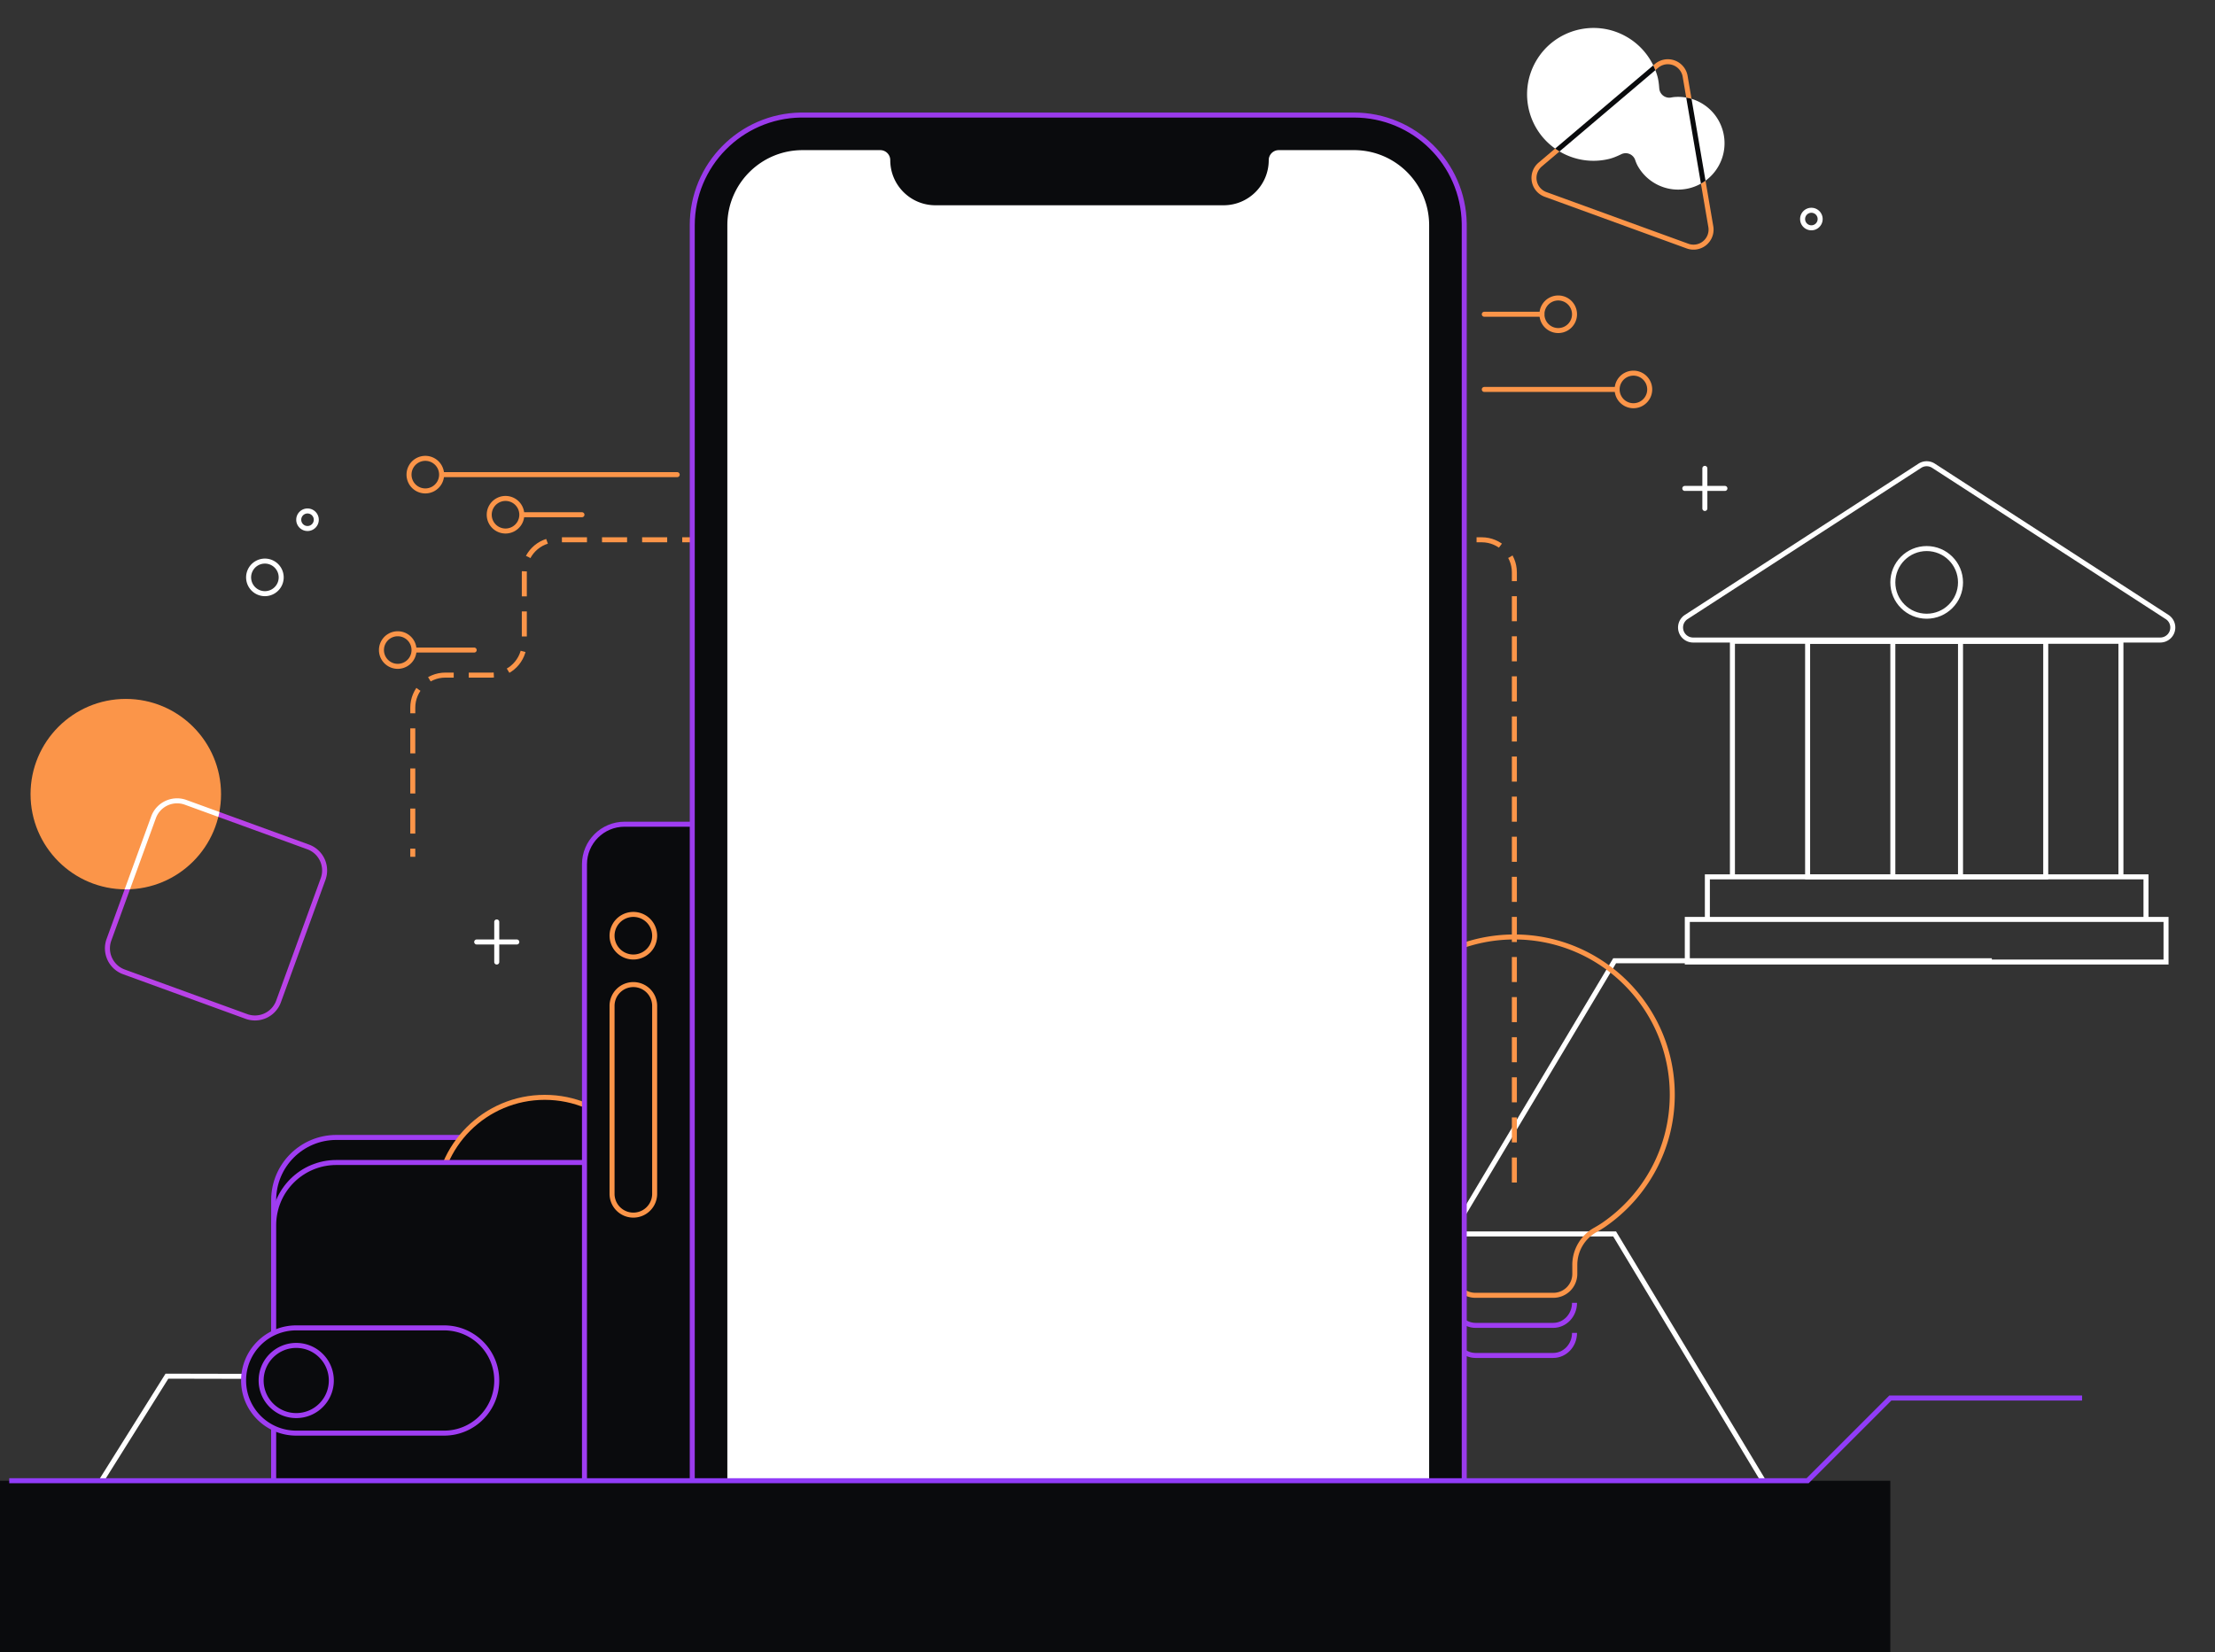 <svg xmlns="http://www.w3.org/2000/svg" width="760" height="569" style="width:100%;height:100%;transform:translate3d(0,0,0);content-visibility:visible" viewBox="0 0 760 567"><rect x="0" y="0" width="760" height="567" fill="#333333" stroke="none"/><defs><clipPath id="a"><path d="M0 0h760v569H0z"/></clipPath></defs><g clip-path="url(#a)" style="display:block"><path fill="#0A0B0D" d="M115.402 390.364h145.34c11.874 0 21.5 9.626 21.5 21.5v145.34c0 11.875-9.626 21.5-21.5 21.5h-145.34c-11.874 0-21.5-9.625-21.5-21.5v-145.34c0-11.874 9.626-21.5 21.5-21.5z"/><path fill="none" stroke="#9F3DF2" stroke-width="1.72" d="M115.402 390.364h145.34c11.874 0 21.5 9.626 21.5 21.5v145.34c0 11.875-9.626 21.5-21.5 21.5h-145.34c-11.874 0-21.5-9.625-21.5-21.5v-145.34c0-11.874 9.626-21.5 21.5-21.5z"/><path fill="#0A0B0D" d="M186.904 376.604c20.424 0 36.98 16.556 36.98 36.98 0 20.423-16.556 36.98-36.98 36.98-20.423 0-36.98-16.557-36.98-36.98 0-20.424 16.557-36.98 36.98-36.98z"/><path fill="none" stroke="#FB9549" stroke-width="1.72" d="M186.904 376.604c20.424 0 36.98 16.556 36.98 36.98 0 20.423-16.556 36.98-36.98 36.98-20.423 0-36.98-16.557-36.98-36.98 0-20.424 16.557-36.98 36.98-36.98z"/><path fill="none" stroke="#FFF" stroke-width="1.72" d="m606.032 509.904-52.03-86.43h-52.46M502.402 416.164l51.6-86.43h129.43"/><path fill="none" stroke="#FB9549" stroke-width="1.72" d="M519.602 321.564c29.923 0 54.18 24.239 54.18 54.138 0 18.453-9.239 34.749-23.347 44.524-.835.577-1.872 1.216-3.111 1.917a13.76 13.76 0 0 0-6.986 11.974v3.075a7.355 7.355 0 0 1-7.358 7.352h-26.756a7.355 7.355 0 0 1-7.357-7.352v-3.16c-.001-4.942-2.653-9.505-6.949-11.95-2.104-1.2-3.788-2.28-5.053-3.24-13.03-9.887-21.443-25.532-21.443-43.14 0-29.9 24.257-54.138 54.18-54.138z"/><path fill="none" stroke="#9F3DF2" stroke-width="1.72" d="M540.242 447.124c0 4.275-3.279 7.74-7.323 7.74h-26.632c-4.046 0-7.325-3.465-7.325-7.74M540.242 457.444c0 4.275-3.279 7.74-7.323 7.74h-26.632c-4.046 0-7.325-3.465-7.325-7.74"/><path fill="none" stroke="#FFF" stroke-width="1.72" d="m33.702 509.904 23.575-37.608 92.525.198"/><path fill="#0A0B0D" d="M115.402 398.964h145.34c11.874 0 21.5 9.626 21.5 21.5v145.34c0 11.875-9.626 21.5-21.5 21.5h-145.34c-11.874 0-21.5-9.625-21.5-21.5v-145.34c0-11.874 9.626-21.5 21.5-21.5z"/><path fill="none" stroke="#9F3DF2" stroke-width="1.72" d="M115.402 398.964h145.34c11.874 0 21.5 9.626 21.5 21.5v145.34c0 11.875-9.626 21.5-21.5 21.5h-145.34c-11.874 0-21.5-9.625-21.5-21.5v-145.34c0-11.874 9.626-21.5 21.5-21.5z"/><path fill="#0A0B0D" d="M244.402 544.304h-30.1c-7.599 0-13.76-6.16-13.76-13.76v-233.92c0-7.6 6.161-13.76 13.76-13.76h30.1v261.44z"/><path fill="none" stroke="#9F3DF2" stroke-width="1.72" d="M244.402 544.304h-30.1c-7.599 0-13.76-6.16-13.76-13.76v-233.92c0-7.6 6.161-13.76 13.76-13.76h30.1v261.44z"/><path fill="none" stroke="#FB9549" stroke-width="1.72" d="M217.312 313.824a7.31 7.31 0 1 1 0 14.62 7.31 7.31 0 0 1 0-14.62z"/><path fill="#0A0B0D" d="M152.382 455.724c4.987 0 9.502 2.022 12.77 5.289a18.007 18.007 0 0 1 5.29 12.77c0 4.988-2.022 9.503-5.29 12.772a18.007 18.007 0 0 1-12.77 5.289h-50.74a18.007 18.007 0 0 1-12.77-5.29 18.007 18.007 0 0 1-5.29-12.77c0-4.987 2.022-9.502 5.29-12.771a18.007 18.007 0 0 1 12.77-5.29h50.74z"/><path fill="none" stroke="#9F3DF2" stroke-width="1.72" d="M152.382 455.724c4.987 0 9.502 2.022 12.77 5.289a18.007 18.007 0 0 1 5.29 12.77c0 4.988-2.022 9.503-5.29 12.772a18.007 18.007 0 0 1-12.77 5.289h-50.74a18.007 18.007 0 0 1-12.77-5.29 18.007 18.007 0 0 1-5.29-12.77c0-4.987 2.022-9.502 5.29-12.771a18.007 18.007 0 0 1 12.77-5.29h50.74z"/><path fill="#0A0B0D" d="M101.642 461.744a12 12 0 0 1 8.513 3.527 12 12 0 0 1 3.527 8.513 12 12 0 0 1-3.527 8.513 12 12 0 0 1-8.513 3.527 12 12 0 0 1-8.513-3.527 12 12 0 0 1-3.527-8.513 12 12 0 0 1 3.527-8.513 12 12 0 0 1 8.513-3.527z"/><path fill="none" stroke="#9F3DF2" stroke-width="1.72" d="M101.642 461.744a12 12 0 0 1 8.513 3.527 12 12 0 0 1 3.527 8.513 12 12 0 0 1-3.527 8.513 12 12 0 0 1-8.513 3.527 12 12 0 0 1-8.513-3.527 12 12 0 0 1-3.527-8.513 12 12 0 0 1 3.527-8.513 12 12 0 0 1 8.513-3.527z"/><path fill="none" stroke="#FB9549" stroke-dasharray="8.6 5.16" stroke-width="1.72" d="M519.602 405.844v-209.41c0-6.175-5.005-11.18-11.18-11.18h-11.61m-254.13 0h-51.6c-6.175 0-11.18 5.005-11.18 11.18v24.08c0 6.175-5.005 11.18-11.18 11.18h-15.91c-6.175 0-11.18 5.005-11.18 11.18v51.17"/><path fill="#0A0B0D" d="M463.702 40.344c20.69 0 37.5 16.605 37.835 37.214l.005.626v471.28c0 20.69-16.605 37.5-37.214 37.84H276.222c-20.69 0-37.5-16.605-37.835-37.214l-.005-.626V78.184c0-20.69 16.605-37.5 37.214-37.84h188.106z"/><path fill="#0A0B0D" d="M464.562 39.484c20.69 0 37.5 16.605 37.835 37.214l.005.626v473c0 20.69-16.605 37.5-37.214 37.84H275.362c-20.69 0-37.5-16.605-37.835-37.214l-.005-.626v-473c0-20.69 16.605-37.5 37.214-37.84h189.826z"/><path fill="none" stroke="#9A3BEB" stroke-width="1.72" d="M464.562 39.484c20.69 0 37.5 16.605 37.835 37.214l.005.626v473c0 20.69-16.605 37.5-37.214 37.84H275.362c-20.69 0-37.5-16.605-37.835-37.214l-.005-.626v-473c0-20.69 16.605-37.5 37.214-37.84h189.826z"/><path fill="none" stroke="#B942E8" stroke-width="1.72" d="m63.7 275.363 42.023 15.295a8.601 8.601 0 0 1 5.14 11.023l-15.295 42.023a8.6 8.6 0 0 1-11.023 5.139l-42.023-15.295a8.6 8.6 0 0 1-5.14-11.022l15.295-42.024a8.6 8.6 0 0 1 11.023-5.14z"/><path fill="#FB9549" d="M43.162 239.864c18.05 0 32.68 14.63 32.68 32.68 0 18.049-14.63 32.68-32.68 32.68-18.049 0-32.68-14.631-32.68-32.68 0-18.05 14.631-32.68 32.68-32.68z"/><path fill="#FFF" d="M464.562 51.524h-25.8a3.44 3.44 0 0 0-3.44 3.44c0 8.549-6.93 15.48-15.48 15.48h-98.9c-8.549 0-15.48-6.931-15.48-15.48 0-1.9-1.54-3.44-3.44-3.44h-26.66c-14.106 0-25.568 11.32-25.796 25.373l-.004.427v473c0 14.106 11.321 25.568 25.374 25.8H464.562c14.106 0 25.569-11.321 25.797-25.374l.003-.426v-473c0-14.107-11.32-25.569-25.373-25.8h-.427zM51.869 280.209c1.787-4.909 7.216-7.442 12.126-5.655l11.276 4.104a32.483 32.483 0 0 1-.369 1.697l-11.495-4.185a7.741 7.741 0 0 0-9.922 4.626l-8.877 24.395a32.256 32.256 0 0 1-1.841.03l9.102-25.012z"/><path fill="none" stroke="#FB9549" stroke-width="1.72" d="M217.312 337.904a7.31 7.31 0 0 1 7.31 7.31v64.5a7.31 7.31 0 0 1-14.62 0v-64.5a7.31 7.31 0 0 1 7.31-7.31z"/><path fill="none" stroke="#FB9549" stroke-linecap="round" stroke-width="1.72" d="M509.282 133.654h45.58"/><path fill="none" stroke="#FB9549" stroke-width="1.72" d="M560.452 128.064a5.59 5.59 0 1 1 0 11.18 5.59 5.59 0 0 1 0-11.18z"/><path fill="none" stroke="#FB9549" stroke-linecap="round" stroke-width="1.72" d="M509.282 107.854h19.78"/><path fill="none" stroke="#FB9549" stroke-width="1.72" d="M534.652 102.264a5.59 5.59 0 1 1 0 11.18 5.59 5.59 0 0 1 0-11.18z"/><path fill="none" stroke="#FB9549" stroke-linecap="round" stroke-width="1.72" d="M179.902 176.654h19.78"/><path fill="none" stroke="#FB9549" stroke-width="1.72" d="M173.452 171.064a5.59 5.59 0 1 1 0 11.18 5.59 5.59 0 0 1 0-11.18z"/><path fill="none" stroke="#FB9549" stroke-linecap="round" stroke-width="1.72" d="M152.382 162.894h79.98"/><path fill="none" stroke="#FB9549" stroke-width="1.72" d="M145.932 168.484a5.59 5.59 0 1 0 0-11.18 5.59 5.59 0 0 0 0 11.18z"/><path fill="none" stroke="#FB9549" stroke-linecap="round" stroke-width="1.72" d="M142.922 223.094h19.78"/><path fill="none" stroke="#FB9549" stroke-width="1.72" d="M136.472 217.504a5.59 5.59 0 1 1 0 11.18 5.59 5.59 0 0 1 0-11.18z"/><path fill="none" stroke="#FFF" stroke-width="1.72" d="M661.072 159.151c.813 0 1.627.23 2.338.69l80.148 51.903a4.285 4.285 0 0 1 1.868 2.71 4.302 4.302 0 0 1-4.205 5.2H580.924a4.284 4.284 0 0 1-3.04-1.26 4.299 4.299 0 0 1 .703-6.65l80.148-51.902a4.301 4.301 0 0 1 2.337-.691z"/><path fill="none" stroke="#FFF" stroke-width="1.72" d="M661.072 188.264c6.412 0 11.61 5.198 11.61 11.61 0 6.412-5.198 11.61-11.61 11.61-6.412 0-11.61-5.198-11.61-11.61 0-6.412 5.198-11.61 11.61-11.61zM727.722 300.924h-133.3v-80.84h133.3v80.84zM736.322 300.924h-150.5v14.62h150.5v-14.62zM743.202 315.544h-164.26v14.62h164.26v-14.62z"/><path fill="none" stroke="#FFF" stroke-width="1.72" d="M701.922 300.924h-81.7v-80.84h81.7v80.84z"/><path fill="none" stroke="#FFF" stroke-width="1.72" d="M672.682 300.924h-23.22v-80.84h23.22v80.84z"/><path fill="#FB9549" d="M567.813 21.962 527.901 55.82A6.879 6.879 0 0 0 530 67.53l48.72 17.734a6.878 6.878 0 0 0 9.135-7.623l-8.81-51.591a6.88 6.88 0 0 0-11.232-4.088zm8.385 1.908a5.167 5.167 0 0 1 1.152 2.47l8.81 51.59a5.16 5.16 0 0 1-6.851 5.718l-48.721-17.734a5.16 5.16 0 0 1-1.574-8.782l39.912-33.858a5.158 5.158 0 0 1 7.138.444l.134.152z"/><path fill="#FFF" d="M558.153 12.652a22.715 22.715 0 0 1 10.532 13.524c.298 1.05.508 2.436.631 4.158a3.441 3.441 0 0 0 4.084 3.13c.447-.087.847-.144 1.2-.171a15.835 15.835 0 0 1 9.16 2.087c7.61 4.394 10.216 14.124 5.823 21.734-4.394 7.609-14.124 10.217-21.734 5.823a15.836 15.836 0 0 1-5.934-6.013c-.297-.533-.585-1.207-.864-2.023a3.44 3.44 0 0 0-4.756-1.978c-1.624.793-2.988 1.323-4.088 1.594a22.715 22.715 0 0 1-16.844-2.392c-10.9-6.293-14.635-20.23-8.341-31.131 6.292-10.9 20.23-14.636 31.13-8.342z"/><path fill="#0A0B0D" d="m580.39 33.92 4.797 28.093a15.63 15.63 0 0 1-1.572 1.01l-5.045-29.537c.61.108 1.218.252 1.82.434zm-12.411-9.843-32.88 27.893-.06-.035a23.19 23.19 0 0 1-1.446-.942l33.667-28.562c.262.54.501 1.089.719 1.646zM-44.558 508.184h693.16v110.94h-693.16v-110.94z"/><path fill="none" stroke="#913CF8" stroke-width="1.72" d="M3.172 508.184h617.05l28.38-28.38h65.79"/><path fill="none" stroke="#FFF" stroke-width="1.72" d="M90.892 192.564a5.59 5.59 0 1 1 0 11.18 5.59 5.59 0 0 1 0-11.18z"/><path fill="#FFF" d="M170.442 315.544a.86.86 0 0 1 .86.86v6.02h6.02a.86.86 0 1 1 0 1.72h-6.02v6.02a.86.86 0 1 1-1.72 0v-6.02h-6.02a.86.86 0 1 1 0-1.72h6.02v-6.02a.86.86 0 0 1 .86-.86zM584.962 159.884a.86.86 0 0 1 .86.86v6.02h6.02a.86.86 0 1 1 0 1.72h-6.02v6.02a.86.86 0 1 1-1.72 0v-6.02h-6.02a.86.86 0 1 1 0-1.72h6.02v-6.02a.86.86 0 0 1 .86-.86z"/><path fill="none" stroke="#FFF" stroke-width="1.72" d="M105.512 175.364a3.01 3.01 0 1 1 0 6.02 3.01 3.01 0 0 1 0-6.02zM621.512 72.164a3.01 3.01 0 1 1 0 6.02 3.01 3.01 0 0 1 0-6.02z"/></g></svg>